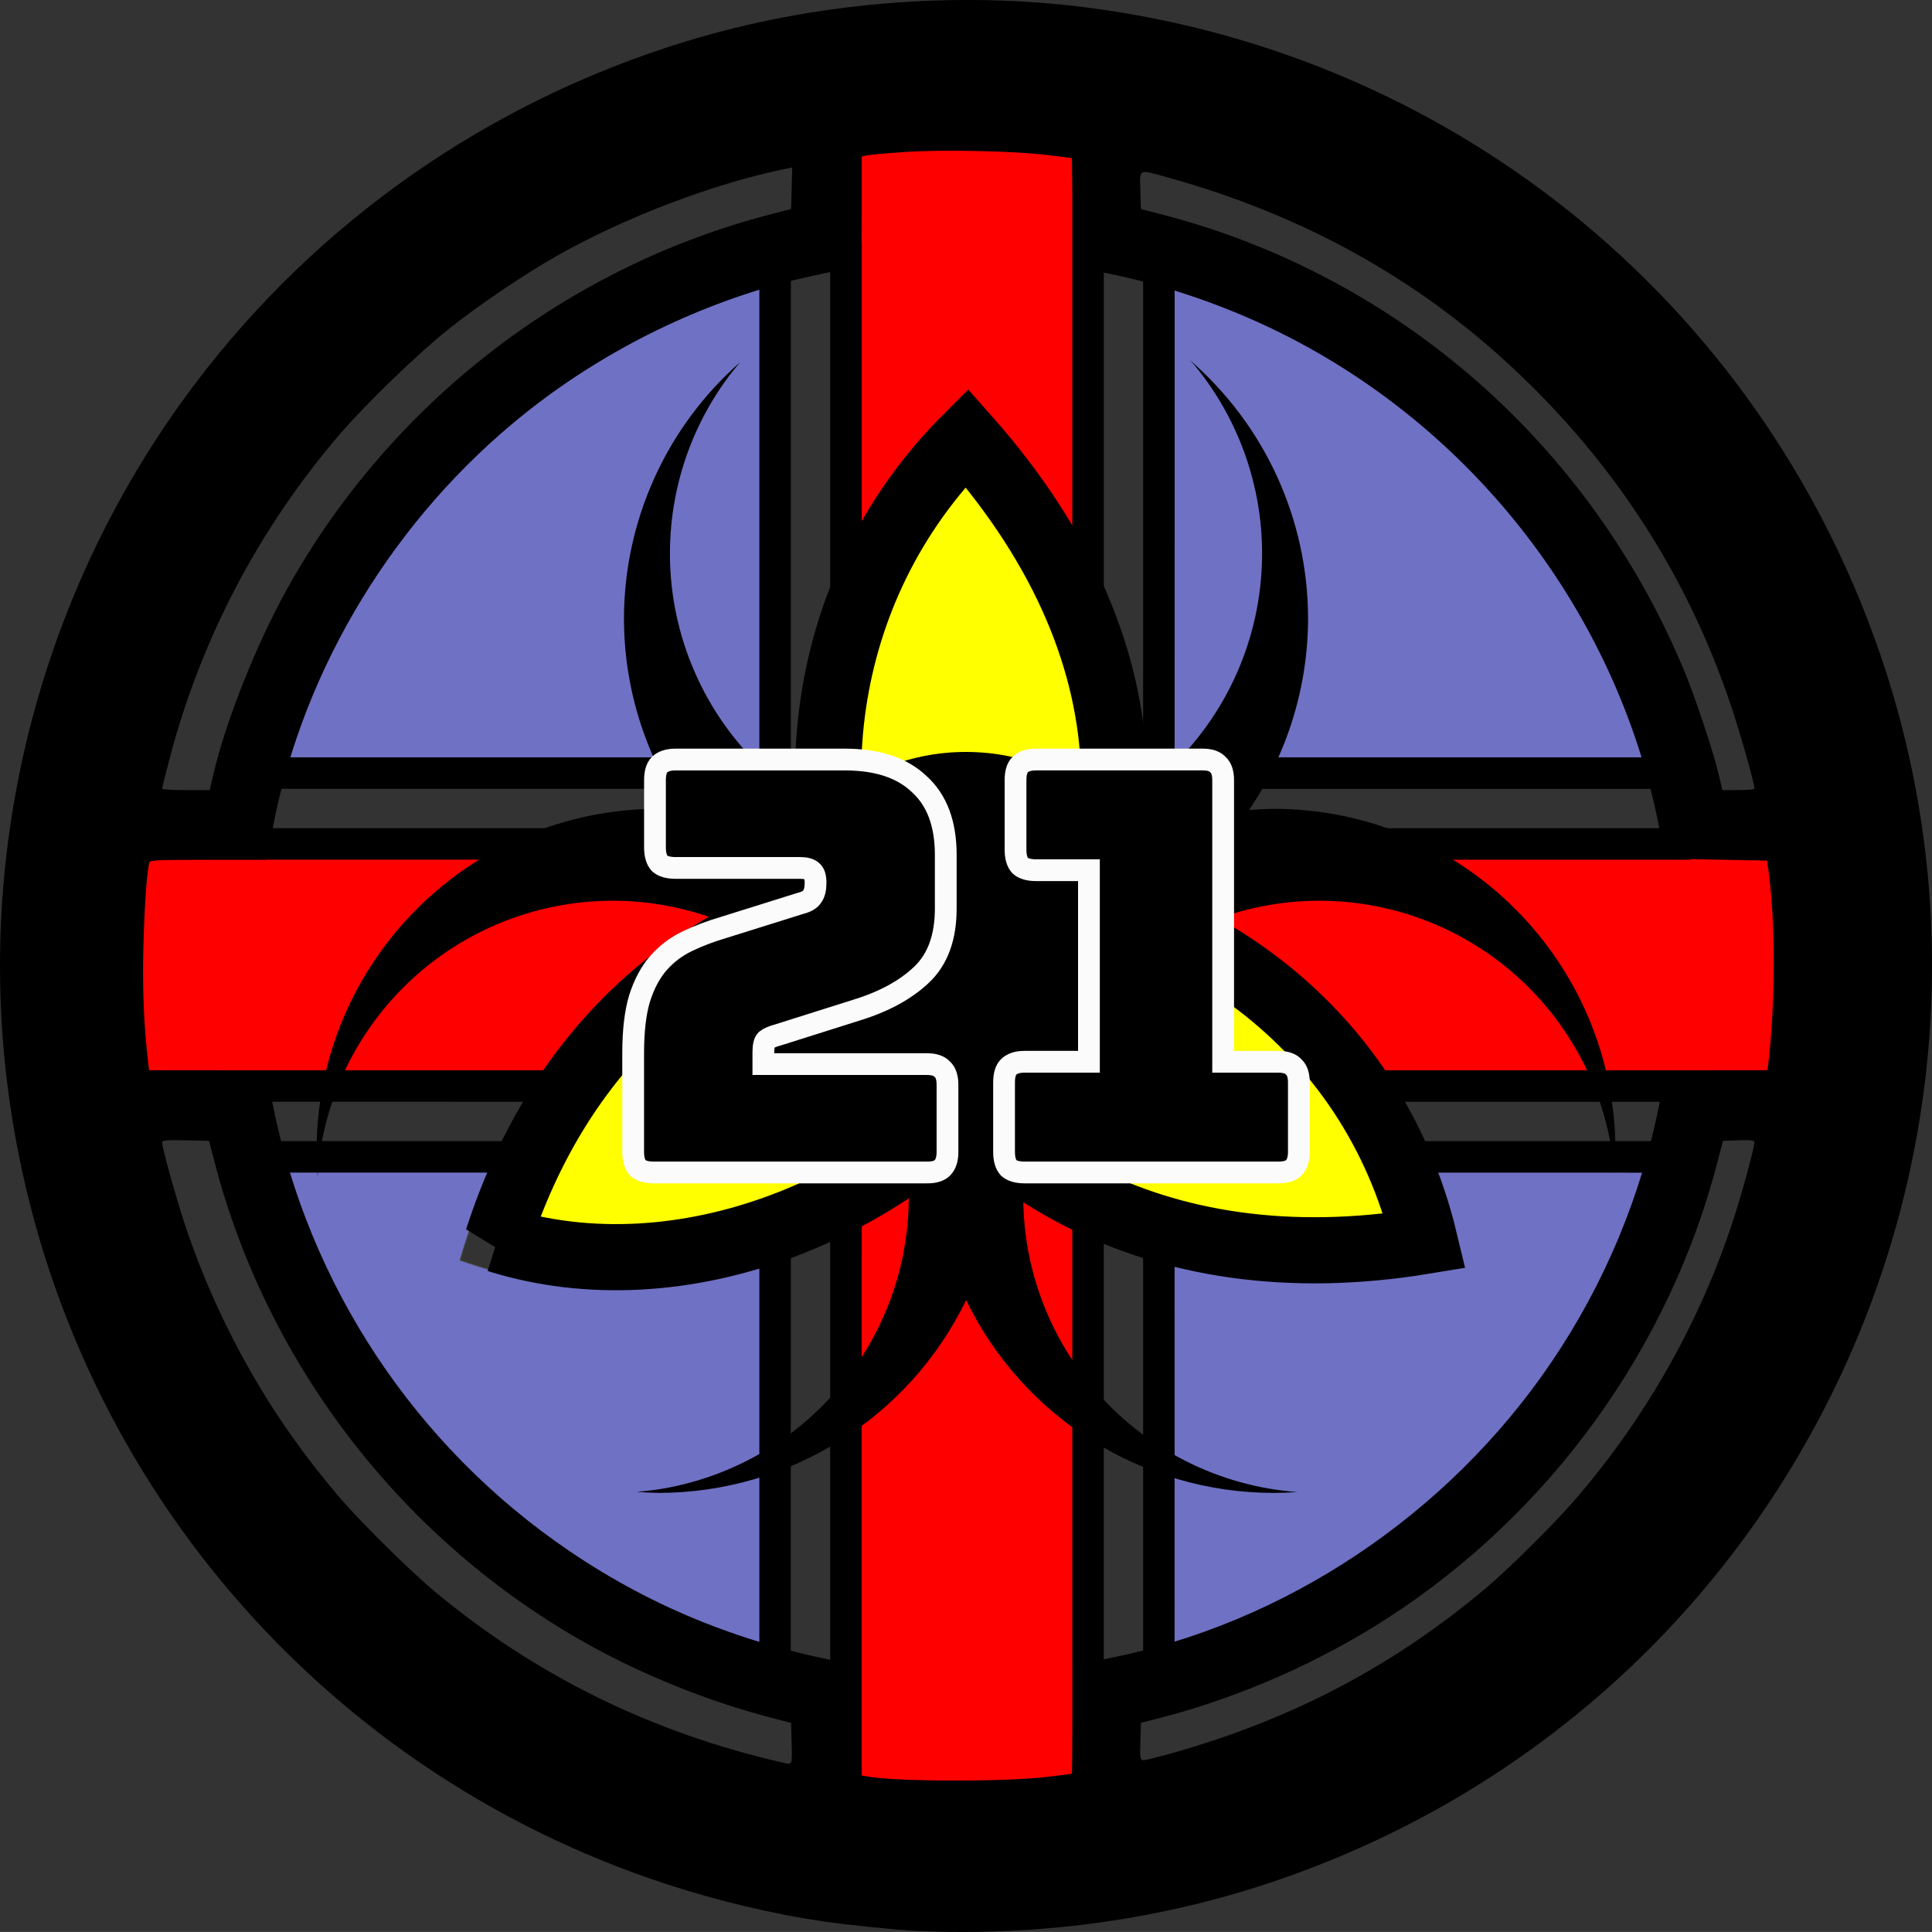 <?xml version="1.0" encoding="windows-1252" standalone="no"?>
<!-- Created with Inkscape (http://www.inkscape.org/) -->
<svg xmlns:dc="http://purl.org/dc/elements/1.1/" xmlns:cc="http://creativecommons.org/ns#" xmlns:rdf="http://www.w3.org/1999/02/22-rdf-syntax-ns#" xmlns:svg="http://www.w3.org/2000/svg" xmlns="http://www.w3.org/2000/svg" xmlns:xlink="http://www.w3.org/1999/xlink" xmlns:sodipodi="http://sodipodi.sourceforge.net/DTD/sodipodi-0.dtd" xmlns:inkscape="http://www.inkscape.org/namespaces/inkscape" width="133.098mm" height="133.096mm" viewBox="0 0 133.098 133.096" version="1.1" id="svg8" sodipodi:docname="Area-21.svg" inkscape:version="0.92.4 (5da689c313, 2019-01-14)">
  <rect x="0" y="0" width="133.098" height="133.096" fill="#333333" stroke="none"/>
  <defs id="defs2">
    <clipPath id="t">
      <path inkscape:connector-curvature="0" d="m 30,15 h 30 v 15 z m 0,0 V 30 H 0 Z m 0,0 H 0 V 0 Z m 0,0 V 0 h 30 z" id="path5"/>
    </clipPath>
    <clipPath id="XMLID_26_">
      <use height="100%" width="100%" y="0" x="0" xlink:href="#XMLID_16_" id="use13"/>
    </clipPath>
    <clipPath id="XMLID_27_">
      <use height="100%" width="100%" y="0" x="0" xlink:href="#XMLID_18_" id="use19"/>
    </clipPath>
    <clipPath id="XMLID_28_">
      <use height="100%" width="100%" y="0" x="0" xlink:href="#XMLID_20_" id="use25"/>
    </clipPath>
    <clipPath id="clipPath4727">
      <use height="100%" width="100%" y="0" x="0" xlink:href="#XMLID_20_" id="use4725"/>
    </clipPath>
    <clipPath id="clipPath4731">
      <use height="100%" width="100%" y="0" x="0" xlink:href="#XMLID_20_" id="use4729"/>
    </clipPath>
    <clipPath id="clipPath4735">
      <use height="100%" width="100%" y="0" x="0" xlink:href="#XMLID_20_" id="use4733"/>
    </clipPath>
    <clipPath id="clipPath4739">
      <use height="100%" width="100%" y="0" x="0" xlink:href="#XMLID_20_" id="use4737"/>
    </clipPath>
    <clipPath id="clipPath4743">
      <use height="100%" width="100%" y="0" x="0" xlink:href="#XMLID_20_" id="use4741"/>
    </clipPath>
    <clipPath id="clipPath4747">
      <use height="100%" width="100%" y="0" x="0" xlink:href="#XMLID_20_" id="use4745"/>
    </clipPath>
    <clipPath id="clipPath4751">
      <use height="100%" width="100%" y="0" x="0" xlink:href="#XMLID_20_" id="use4749"/>
    </clipPath>
    <clipPath id="clipPath4755">
      <use height="100%" width="100%" y="0" x="0" xlink:href="#XMLID_20_" id="use4753"/>
    </clipPath>
    <clipPath id="clipPath4759">
      <use height="100%" width="100%" y="0" x="0" xlink:href="#XMLID_20_" id="use4757"/>
    </clipPath>
    <clipPath id="clipPath4763">
      <use height="100%" width="100%" y="0" x="0" xlink:href="#XMLID_20_" id="use4761"/>
    </clipPath>
    <clipPath id="clipPath4767">
      <use height="100%" width="100%" y="0" x="0" xlink:href="#XMLID_20_" id="use4765"/>
    </clipPath>
    <clipPath id="clipPath4771">
      <use height="100%" width="100%" y="0" x="0" xlink:href="#XMLID_20_" id="use4769"/>
    </clipPath>
    <clipPath id="clipPath4775">
      <use height="100%" width="100%" y="0" x="0" xlink:href="#XMLID_20_" id="use4773"/>
    </clipPath>
    <clipPath id="clipPath4779">
      <use height="100%" width="100%" y="0" x="0" xlink:href="#XMLID_20_" id="use4777"/>
    </clipPath>
    <clipPath id="clipPath4783">
      <use height="100%" width="100%" y="0" x="0" xlink:href="#XMLID_20_" id="use4781"/>
    </clipPath>
    <clipPath id="clipPath4787">
      <use height="100%" width="100%" y="0" x="0" xlink:href="#XMLID_20_" id="use4785"/>
    </clipPath>
    <clipPath id="clipPath4791">
      <use height="100%" width="100%" y="0" x="0" xlink:href="#XMLID_20_" id="use4789"/>
    </clipPath>
    <clipPath id="clipPath4795">
      <use height="100%" width="100%" y="0" x="0" xlink:href="#XMLID_20_" id="use4793"/>
    </clipPath>
    <clipPath id="clipPath4799">
      <use height="100%" width="100%" y="0" x="0" xlink:href="#XMLID_20_" id="use4797"/>
    </clipPath>
    <clipPath id="XMLID_29_">
      <use height="100%" width="100%" y="0" x="0" xlink:href="#XMLID_22_" id="use69"/>
    </clipPath>
    <clipPath id="clipPath4805">
      <use height="100%" width="100%" y="0" x="0" xlink:href="#XMLID_22_" id="use4803"/>
    </clipPath>
    <clipPath id="clipPath4809">
      <use height="100%" width="100%" y="0" x="0" xlink:href="#XMLID_22_" id="use4807"/>
    </clipPath>
    <clipPath id="clipPath4813">
      <use height="100%" width="100%" y="0" x="0" xlink:href="#XMLID_22_" id="use4811"/>
    </clipPath>
    <clipPath id="clipPath4817">
      <use height="100%" width="100%" y="0" x="0" xlink:href="#XMLID_22_" id="use4815"/>
    </clipPath>
    <clipPath id="clipPath4821">
      <use height="100%" width="100%" y="0" x="0" xlink:href="#XMLID_22_" id="use4819"/>
    </clipPath>
    <clipPath id="clipPath4825">
      <use height="100%" width="100%" y="0" x="0" xlink:href="#XMLID_22_" id="use4823"/>
    </clipPath>
    <clipPath id="clipPath4829">
      <use height="100%" width="100%" y="0" x="0" xlink:href="#XMLID_20_" id="use4827"/>
    </clipPath>
    <clipPath id="clipPath4833">
      <use height="100%" width="100%" y="0" x="0" xlink:href="#XMLID_20_" id="use4831"/>
    </clipPath>
    <clipPath id="clipPath4837">
      <use height="100%" width="100%" y="0" x="0" xlink:href="#XMLID_20_" id="use4835"/>
    </clipPath>
    <clipPath id="clipPath4841">
      <use height="100%" width="100%" y="0" x="0" xlink:href="#XMLID_20_" id="use4839"/>
    </clipPath>
    <clipPath id="clipPath4845">
      <use height="100%" width="100%" y="0" x="0" xlink:href="#XMLID_20_" id="use4843"/>
    </clipPath>
    <clipPath id="clipPath4849">
      <use height="100%" width="100%" y="0" x="0" xlink:href="#XMLID_20_" id="use4847"/>
    </clipPath>
    <clipPath id="clipPath4853">
      <use height="100%" width="100%" y="0" x="0" xlink:href="#XMLID_20_" id="use4851"/>
    </clipPath>
    <clipPath id="clipPath4857">
      <use height="100%" width="100%" y="0" x="0" xlink:href="#XMLID_20_" id="use4855"/>
    </clipPath>
    <clipPath id="clipPath4861">
      <use height="100%" width="100%" y="0" x="0" xlink:href="#XMLID_20_" id="use4859"/>
    </clipPath>
    <clipPath id="clipPath4865">
      <use height="100%" width="100%" y="0" x="0" xlink:href="#XMLID_20_" id="use4863"/>
    </clipPath>
    <clipPath id="clipPath4869">
      <use height="100%" width="100%" y="0" x="0" xlink:href="#XMLID_20_" id="use4867"/>
    </clipPath>
    <clipPath id="clipPath4873">
      <use height="100%" width="100%" y="0" x="0" xlink:href="#XMLID_20_" id="use4871"/>
    </clipPath>
    <clipPath id="clipPath4877">
      <use height="100%" width="100%" y="0" x="0" xlink:href="#XMLID_20_" id="use4875"/>
    </clipPath>
    <clipPath id="clipPath4881">
      <use height="100%" width="100%" y="0" x="0" xlink:href="#XMLID_20_" id="use4879"/>
    </clipPath>
    <clipPath id="clipPath4885">
      <use height="100%" width="100%" y="0" x="0" xlink:href="#XMLID_20_" id="use4883"/>
    </clipPath>
    <clipPath id="clipPath4889">
      <use height="100%" width="100%" y="0" x="0" xlink:href="#XMLID_20_" id="use4887"/>
    </clipPath>
    <clipPath id="clipPath4893">
      <use height="100%" width="100%" y="0" x="0" xlink:href="#XMLID_20_" id="use4891"/>
    </clipPath>
    <clipPath id="clipPath4897">
      <use height="100%" width="100%" y="0" x="0" xlink:href="#XMLID_20_" id="use4895"/>
    </clipPath>
    <clipPath id="clipPath4901">
      <use height="100%" width="100%" y="0" x="0" xlink:href="#XMLID_20_" id="use4899"/>
    </clipPath>
    <clipPath id="clipPath4905">
      <use height="100%" width="100%" y="0" x="0" xlink:href="#XMLID_20_" id="use4903"/>
    </clipPath>
    <clipPath id="clipPath4909">
      <use height="100%" width="100%" y="0" x="0" xlink:href="#XMLID_20_" id="use4907"/>
    </clipPath>
    <clipPath id="clipPath4913">
      <use height="100%" width="100%" y="0" x="0" xlink:href="#XMLID_20_" id="use4911"/>
    </clipPath>
    <clipPath id="clipPath4917">
      <use height="100%" width="100%" y="0" x="0" xlink:href="#XMLID_20_" id="use4915"/>
    </clipPath>
    <clipPath id="clipPath4921">
      <use height="100%" width="100%" y="0" x="0" xlink:href="#XMLID_20_" id="use4919"/>
    </clipPath>
    <clipPath id="clipPath4925">
      <use height="100%" width="100%" y="0" x="0" xlink:href="#XMLID_20_" id="use4923"/>
    </clipPath>
    <clipPath id="clipPath4929">
      <use height="100%" width="100%" y="0" x="0" xlink:href="#XMLID_20_" id="use4927"/>
    </clipPath>
    <clipPath id="clipPath4933">
      <use height="100%" width="100%" y="0" x="0" xlink:href="#XMLID_20_" id="use4931"/>
    </clipPath>
    <clipPath id="clipPath4937">
      <use height="100%" width="100%" y="0" x="0" xlink:href="#XMLID_20_" id="use4935"/>
    </clipPath>
    <clipPath id="clipPath4941">
      <use height="100%" width="100%" y="0" x="0" xlink:href="#XMLID_20_" id="use4939"/>
    </clipPath>
    <clipPath id="clipPath4945">
      <use height="100%" width="100%" y="0" x="0" xlink:href="#XMLID_20_" id="use4943"/>
    </clipPath>
    <clipPath id="clipPath4949">
      <use height="100%" width="100%" y="0" x="0" xlink:href="#XMLID_20_" id="use4947"/>
    </clipPath>
    <clipPath id="clipPath4953">
      <use height="100%" width="100%" y="0" x="0" xlink:href="#XMLID_20_" id="use4951"/>
    </clipPath>
    <clipPath id="clipPath4957">
      <use height="100%" width="100%" y="0" x="0" xlink:href="#XMLID_20_" id="use4955"/>
    </clipPath>
    <clipPath id="clipPath4961">
      <use height="100%" width="100%" y="0" x="0" xlink:href="#XMLID_20_" id="use4959"/>
    </clipPath>
    <clipPath id="clipPath4965">
      <use height="100%" width="100%" y="0" x="0" xlink:href="#XMLID_20_" id="use4963"/>
    </clipPath>
    <clipPath id="clipPath4969">
      <use height="100%" width="100%" y="0" x="0" xlink:href="#XMLID_20_" id="use4967"/>
    </clipPath>
    <clipPath id="clipPath4973">
      <use height="100%" width="100%" y="0" x="0" xlink:href="#XMLID_20_" id="use4971"/>
    </clipPath>
    <clipPath id="clipPath4977">
      <use height="100%" width="100%" y="0" x="0" xlink:href="#XMLID_20_" id="use4975"/>
    </clipPath>
    <clipPath id="clipPath4981">
      <use height="100%" width="100%" y="0" x="0" xlink:href="#XMLID_20_" id="use4979"/>
    </clipPath>
    <clipPath id="XMLID_30_">
      <use height="100%" width="100%" y="0" x="0" xlink:href="#XMLID_24_" id="use167"/>
    </clipPath>
    <rect id="XMLID_16_" x="85.52" y="43.328" width="38.08" height="39.258"/>
    <path inkscape:connector-curvature="0" id="XMLID_18_" d="m 84.927,43.328 h 39.27 V 82.59 h -39.27 z"/>
    <rect id="XMLID_20_" x="84.927" y="43.328" width="39.27" height="39.262"/>
    <rect id="XMLID_22_" x="85.536" y="43.337" width="38.085" height="39.263"/>
    <path inkscape:connector-curvature="0" id="XMLID_24_" d="m 84.927,43.337 h 39.265 V 82.6 H 84.927 Z"/>
    <defs id="defs11">
      <rect height="39.258" width="38.08" y="43.328" x="85.52" id="rect1757"/>
    </defs>
    <clipPath id="clipPath4994">
      <use id="use4992" xlink:href="#XMLID_16_" x="0" y="0" width="100%" height="100%"/>
    </clipPath>
    <defs id="defs17">
      <path inkscape:connector-curvature="0" id="path1762" d="m 84.927,43.328 h 39.27 V 82.59 h -39.27 z"/>
    </defs>
    <clipPath id="clipPath5000">
      <use height="100%" width="100%" y="0" x="0" xlink:href="#XMLID_18_" id="use4998"/>
    </clipPath>
    <defs id="defs23">
      <rect height="39.262" width="39.27" y="43.328" x="84.927" id="rect1767"/>
    </defs>
    <clipPath id="clipPath5006">
      <use id="use5004" xlink:href="#XMLID_20_" x="0" y="0" width="100%" height="100%"/>
    </clipPath>
    <defs id="defs165">
      <path inkscape:connector-curvature="0" id="path1842" d="m 84.927,43.337 h 39.265 V 82.6 H 84.927 Z"/>
    </defs>
    <clipPath id="clipPath5083">
      <use height="100%" width="100%" y="0" x="0" xlink:href="#XMLID_24_" id="use5081"/>
    </clipPath>
    <defs id="defs67">
      <rect id="rect1791" x="85.536" y="43.337" width="38.085" height="39.263"/>
    </defs>
    <clipPath id="clipPath5031">
      <use height="100%" width="100%" y="0" x="0" xlink:href="#XMLID_22_" id="use5029"/>
    </clipPath>
    <clipPath id="XMLID_28_-1">
      <use height="100%" width="100%" y="0" x="0" xlink:href="#XMLID_20_" id="use25-0"/>
    </clipPath>
    <clipPath id="XMLID_29_-1">
      <use height="100%" width="100%" y="0" x="0" xlink:href="#XMLID_22_" id="use69-8"/>
    </clipPath>
    <clipPath id="clipPath1635">
      <use height="100%" width="100%" y="0" x="0" xlink:href="#XMLID_22_" id="use1633"/>
    </clipPath>
    <clipPath id="clipPath1639">
      <use height="100%" width="100%" y="0" x="0" xlink:href="#XMLID_22_" id="use1637"/>
    </clipPath>
    <clipPath id="clipPath1643">
      <use height="100%" width="100%" y="0" x="0" xlink:href="#XMLID_22_" id="use1641"/>
    </clipPath>
    <clipPath id="clipPath1647">
      <use height="100%" width="100%" y="0" x="0" xlink:href="#XMLID_22_" id="use1645"/>
    </clipPath>
    <clipPath id="clipPath1651">
      <use height="100%" width="100%" y="0" x="0" xlink:href="#XMLID_22_" id="use1649"/>
    </clipPath>
    <clipPath id="clipPath1655">
      <use height="100%" width="100%" y="0" x="0" xlink:href="#XMLID_22_" id="use1653"/>
    </clipPath>
    <clipPath id="clipPath1659">
      <use height="100%" width="100%" y="0" x="0" xlink:href="#XMLID_20_" id="use1657"/>
    </clipPath>
    <clipPath id="clipPath1663">
      <use height="100%" width="100%" y="0" x="0" xlink:href="#XMLID_20_" id="use1661"/>
    </clipPath>
    <clipPath id="clipPath1667">
      <use height="100%" width="100%" y="0" x="0" xlink:href="#XMLID_20_" id="use1665"/>
    </clipPath>
    <clipPath id="clipPath1671">
      <use height="100%" width="100%" y="0" x="0" xlink:href="#XMLID_20_" id="use1669"/>
    </clipPath>
    <clipPath id="clipPath1675">
      <use height="100%" width="100%" y="0" x="0" xlink:href="#XMLID_20_" id="use1673"/>
    </clipPath>
    <clipPath id="clipPath1679">
      <use height="100%" width="100%" y="0" x="0" xlink:href="#XMLID_20_" id="use1677"/>
    </clipPath>
    <clipPath id="clipPath1683">
      <use height="100%" width="100%" y="0" x="0" xlink:href="#XMLID_20_" id="use1681"/>
    </clipPath>
    <clipPath id="clipPath1687">
      <use height="100%" width="100%" y="0" x="0" xlink:href="#XMLID_20_" id="use1685"/>
    </clipPath>
    <clipPath id="clipPath1691">
      <use height="100%" width="100%" y="0" x="0" xlink:href="#XMLID_20_" id="use1689"/>
    </clipPath>
    <path style="opacity:0.1;fill:none;fill-opacity:1;fill-rule:nonzero;stroke:none;stroke-width:0.195;stroke-linecap:round;stroke-linejoin:round;stroke-miterlimit:4;stroke-dasharray:none;stroke-dashoffset:0;stroke-opacity:1;paint-order:normal" d="m -38.48,712.726 c -0.076,-0.136 -0.024,-0.011 0,0 z m 1.179,-2.884 c -0.092,-0.188 -0.071,-0.078 0,0 z m 2.056,-4.351 2.84e-4,1.8e-4 c 0.072,-0.13 0.188,-0.234 0.324,-0.291 0.363,-0.578 0.793,-1.188 1.292,-1.691 0.247,-0.301 0.383,-0.75 0.822,-0.883 0.036,-0.549 0.673,-0.656 0.836,-1.133 0.787,-0.714 1.58,-1.458 2.314,-2.244 0.389,-0.206 0.654,-0.522 0.981,-0.81 0.492,-0.148 0.747,-0.67 1.275,-0.774 0.314,-0.414 0.86,-0.524 1.198,-0.915 0.411,-0.179 0.754,-0.409 1.108,-0.679 0.379,-0.024 0.553,-0.341 0.851,-0.513 0.36,-0.068 0.604,-0.255 0.914,-0.443 0.4,-0.06 0.669,-0.316 1.015,-0.493 0.424,-10e-4 0.642,-0.363 1.023,-0.467 0.379,0.045 0.666,-0.14 1.001,-0.291 0.411,0.036 0.6,-0.362 0.98,-0.423 0.402,0.023 0.678,-0.245 1.057,-0.307 0.414,0.149 0.624,-0.351 1.032,-0.308 0.375,0.195 0.594,-0.182 0.937,-0.241 0.412,0.085 0.765,-0.135 1.175,-0.15 0.383,0.162 0.675,-0.183 1.061,-0.157 0.354,0.126 0.57,-0.172 0.906,-0.195 0.386,0.119 0.755,0.035 1.155,0.003 0.388,0.153 0.711,-0.127 1.097,-0.103 0.366,0.154 0.649,-0.155 1.016,-0.083 0.337,0.2 0.687,0.133 1.064,0.139 0.373,0.24 0.7,-0.136 1.084,-0.018 0.32,0.219 0.675,0.077 1.031,0.141 0.309,0.136 0.566,0.175 0.898,0.08 0.431,0.132 0.876,0.069 1.313,0.198 0.371,0.311 0.914,-0.095 1.236,0.334 0.192,0.091 0.551,-0.16 0.797,0.035 0.384,0.364 0.975,0.122 1.345,0.523 0.341,-0.019 0.717,0.07 0.973,0.321 0.378,0.006 0.772,0.105 1.059,0.376 0.86,0.096 1.544,0.725 2.382,0.882 0.369,0.246 0.746,0.391 1.138,0.583 0.228,0.292 0.518,0.333 0.848,0.411 0.298,0.279 0.625,0.474 0.989,0.673 0.293,0.437 0.998,0.287 1.127,0.864 0.299,0.17 0.8,0.144 0.851,0.613 0.283,0.143 0.725,0.14 0.813,0.554 1.324,0.996 2.463,2.198 3.655,3.334 0.198,0.469 0.7,0.672 0.895,1.149 0.194,0.319 0.638,0.489 0.691,0.925 0.271,0.225 0.605,0.49 0.671,0.887 0.436,0.164 0.438,0.686 0.747,0.961 0.337,0.219 0.215,0.732 0.527,0.909 0.456,0.279 0.35,0.873 0.726,1.218 0.066,0.388 0.327,0.625 0.529,0.939 0.104,0.446 0.363,0.796 0.499,1.228 -0.064,0.473 0.613,0.608 0.449,1.114 0.074,0.257 0.443,0.478 0.401,0.826 -0.146,0.432 0.463,0.592 0.37,1.044 -0.225,0.386 0.389,0.537 0.31,0.939 -0.151,0.324 0.099,0.528 0.204,0.806 -0.072,0.429 0.156,0.773 0.25,1.175 -0.143,0.394 0.157,0.689 0.204,1.061 -0.186,0.422 0.223,0.726 0.196,1.137 -0.201,0.336 0.097,0.558 0.106,0.891 -0.197,0.415 0.089,0.782 0.075,1.2 -0.198,0.314 0.097,0.511 0.118,0.82 -0.243,0.51 0.157,1.09 -0.162,1.585 -0.005,0.251 0.254,0.582 0.084,0.879 -0.311,0.309 0.125,0.63 -0.07,0.987 -0.272,0.33 0.044,0.659 -0.057,1.021 -0.199,0.298 -0.06,0.602 -0.12,0.93 -0.229,0.36 -0.097,0.763 -0.185,1.159 -0.269,0.402 -0.06,0.908 -0.339,1.314 0.065,0.358 0.083,0.839 -0.264,1.119 0.115,0.378 -0.08,0.777 -0.36,1.037 0.229,0.516 -0.327,0.885 -0.292,1.363 -0.134,0.427 -0.432,0.761 -0.544,1.209 -0.361,0.398 -0.164,1 -0.595,1.362 -0.143,0.678 -0.563,1.265 -0.91,1.863 -0.381,0.484 -0.548,1.051 -0.889,1.554 -0.405,0.186 -0.302,0.625 -0.565,0.924 -0.378,0.182 -0.327,0.64 -0.641,0.892 -0.394,0.138 -0.33,0.575 -0.608,0.819 -0.326,0.136 -0.407,0.415 -0.583,0.696 -0.435,0.31 -0.628,0.825 -1.074,1.125 -0.17,0.311 -0.299,0.734 -0.721,0.817 -0.301,0.366 -0.691,0.671 -0.975,1.058 -0.51,0.24 -0.782,0.794 -1.314,0.998 -0.297,0.478 -0.884,0.602 -1.192,1.056 -0.389,0.222 -0.737,0.471 -1.098,0.731 -0.445,0.012 -0.526,0.52 -0.94,0.619 -0.389,-0.017 -0.477,0.38 -0.807,0.498 -0.398,-0.006 -0.59,0.343 -0.919,0.499 -0.375,0.064 -0.616,0.307 -0.924,0.503 -0.492,-0.015 -0.637,0.599 -1.134,0.558 -0.32,-0.195 -0.456,0.152 -0.723,0.251 -0.453,0.026 -0.736,0.402 -1.16,0.495 -0.38,-0.148 -0.554,0.298 -0.921,0.325 -0.419,-0.03 -0.738,0.213 -1.136,0.287 -0.423,-0.114 -0.607,0.366 -1.028,0.326 -0.442,-0.207 -0.816,0.244 -1.278,0.17 -0.306,0.154 -0.692,0.43 -1.082,0.238 -0.606,0.083 -1.224,0.345 -1.86,0.292 -0.335,-0.193 -0.56,0.178 -0.903,0.128 -0.469,-0.202 -0.959,0.195 -1.405,-0.101 -0.281,-0.055 -0.537,0.384 -0.88,0.194 -0.335,-0.278 -0.695,0.157 -1.076,-0.017 -0.334,-0.275 -0.708,0.026 -1.085,-0.12 -0.24,-0.212 -0.436,-0.051 -0.7,-0.011 -0.412,-0.092 -0.806,-0.204 -1.235,-0.182 -0.35,-0.215 -0.708,-0.061 -1.082,-0.177 -0.318,-0.29 -0.726,-0.07 -1.093,-0.194 -0.296,-0.264 -0.661,-0.119 -1.011,-0.252 -0.28,-0.265 -0.634,-0.111 -0.969,-0.239 -0.333,-0.264 -0.749,-0.176 -1.115,-0.349 -0.259,-0.265 -0.588,-0.208 -0.911,-0.327 -0.42,-0.355 -1.009,-0.196 -1.423,-0.584 -0.503,-0.051 -0.86,-0.482 -1.356,-0.536 -0.402,-0.324 -0.891,-0.464 -1.327,-0.751 -0.622,-0.358 -1.311,-0.636 -1.867,-1.12 -1.38,-0.761 -2.596,-1.762 -3.783,-2.79 -0.483,-0.621 -1.185,-1.002 -1.715,-1.581 -0.181,-0.521 -0.889,-0.586 -0.975,-1.171 -0.475,-0.326 -0.63,-0.909 -1.088,-1.244 -0.153,-0.352 -0.383,-0.581 -0.67,-0.817 -0.203,-0.349 -0.336,-0.72 -0.662,-0.983 -0.073,-0.398 -0.443,-0.57 -0.6,-0.927 -0.054,-0.497 -0.628,-0.702 -0.643,-1.222 -0.231,-0.291 -0.502,-0.603 -0.598,-0.989 -0.407,-0.379 -0.373,-0.981 -0.713,-1.4 -0.004,-0.411 -0.252,-0.684 -0.431,-1.025 0.01,-0.431 -0.399,-0.647 -0.45,-1.061 0.074,-0.431 -0.344,-0.649 -0.369,-1.058 0.116,-0.444 -0.418,-0.664 -0.311,-1.125 0.231,-0.378 -0.402,-0.44 -0.322,-0.838 0.169,-0.362 -0.066,-0.642 -0.135,-0.998 0.103,-0.448 -0.282,-0.77 -0.252,-1.212 0.176,-0.37 -0.209,-0.607 -0.174,-0.975 0.195,-0.456 -0.288,-0.887 -0.053,-1.353 -0.077,-0.312 -0.206,-0.712 -0.092,-1.075 -0.168,-0.321 -0.338,-0.766 -0.052,-1.107 0.006,-0.339 -0.3,-0.711 -0.004,-1.055 7.99e-4,-0.334 -0.105,-0.749 0.073,-1.092 -0.299,-0.503 0.083,-1.027 -0.031,-1.556 0.157,-0.395 0.119,-0.787 0.153,-1.204 0.211,-0.354 0.108,-0.75 0.218,-1.131 0.256,-0.294 0.091,-0.638 0.164,-0.986 0.228,-0.43 0.119,-0.944 0.446,-1.342 0.112,-0.362 0.005,-0.799 0.285,-1.119 -0.096,-0.422 0.149,-0.762 0.319,-1.11 -0.164,-0.508 0.433,-0.782 0.398,-1.28 0.252,-0.386 0.398,-0.794 0.547,-1.23 0.365,-0.257 0.094,-0.709 0.379,-1.008 0.308,-0.181 0.372,-0.442 0.445,-0.773 0.301,-0.333 0.364,-0.782 0.64,-1.13 0.392,-0.185 0.276,-0.634 0.553,-0.922 0.303,-0.164 0.283,-0.43 0.384,-0.72 z" id="path1577-7" inkscape:connector-curvature="0" inkscape:export-filename="C:\Users\Jesse\106.png" inkscape:export-xdpi="73.387878" inkscape:export-ydpi="73.387878"/>
    <path style="opacity:0.1;fill:none;fill-opacity:1;fill-rule:nonzero;stroke:none;stroke-width:0.228;stroke-linecap:round;stroke-linejoin:round;stroke-miterlimit:4;stroke-dasharray:none;stroke-dashoffset:0;stroke-opacity:1;paint-order:normal" d="m -38.83,743.197 c 0.275,0.23 0.574,0.319 0.628,0.718 0.2,0.422 0.739,0.481 0.779,0.986 0.266,0.446 0.731,0.701 0.971,1.168 0.331,0.217 0.59,0.394 0.66,0.806 0.21,0.436 0.815,0.327 0.945,0.832 0.415,0.344 0.801,0.672 1.118,1.108 0.559,0.167 0.611,0.934 1.234,0.964 0.31,0.331 0.58,0.739 1.081,0.809 0.234,0.439 0.756,0.503 1.105,0.775 0.3,0.522 0.907,0.616 1.283,1.043 0.35,0.224 0.794,0.186 1.01,0.587 0.371,0.278 0.846,0.329 1.146,0.706 0.442,0.21 0.886,0.331 1.253,0.666 0.626,0.094 1.04,0.728 1.714,0.61 0.301,0.337 0.798,0.393 1.163,0.532 0.253,0.465 0.787,0.285 1.155,0.432 0.254,0.454 0.811,0.452 1.232,0.401 0.349,0.275 0.84,0.3 1.213,0.344 0.413,0.449 1.083,0.1 1.501,0.502 0.388,0.191 0.807,-0.132 1.138,0.214 0.47,0.216 0.982,-0.071 1.429,0.227 0.418,0.072 0.821,-0.069 1.147,0.266 0.402,0.252 0.732,-0.414 1.049,-0.005 0.459,0.307 0.921,-0.185 1.358,0.125 0.457,0.141 0.869,-0.225 1.309,0.034 0.474,0.115 0.879,-0.243 1.346,-0.053 0.447,-0.055 0.849,-0.213 1.299,-0.048 0.599,-0.199 1.243,0.088 1.826,-0.2 0.462,0.055 0.915,-0.112 1.329,-0.244 0.575,0.199 1.037,-0.343 1.602,-0.197 0.455,-0.024 0.797,-0.356 1.262,-0.272 0.422,-0.247 0.883,-0.239 1.348,-0.317 0.377,-0.217 0.723,-0.373 1.171,-0.395 0.556,-0.362 1.258,-0.289 1.811,-0.674 0.676,0.148 1.039,-0.599 1.684,-0.581 0.852,-0.34 1.56,-0.95 2.439,-1.221 1.616,-0.873 3.213,-1.787 4.617,-2.981 0.76,-0.408 1.349,-1.047 1.998,-1.578 0.495,-0.359 0.85,-0.835 1.37,-1.14 0.264,-0.52 0.883,-0.732 1.147,-1.261 0.595,-0.292 0.665,-1.002 1.227,-1.314 0.263,-0.304 0.338,-0.687 0.734,-0.861 0.34,-0.329 0.417,-0.82 0.843,-1.075 0.279,-0.313 0.256,-0.764 0.662,-0.96 0.29,-0.327 0.282,-0.786 0.693,-1.001 0.287,-0.35 0.215,-0.887 0.664,-1.114 0.282,-0.361 0.261,-0.816 0.641,-1.11 0.153,-0.478 0.439,-0.862 0.71,-1.275 0.066,-0.304 -0.029,-0.585 0.302,-0.76 0.316,-0.352 0.142,-0.886 0.581,-1.137 0.348,-0.344 0.022,-0.917 0.464,-1.169 0.349,-0.297 -0.025,-0.758 0.152,-1.042 0.508,-0.365 0.277,-1.065 0.692,-1.494 0.197,-0.354 -0.116,-0.753 0.234,-1.04 0.321,-0.674 0.29,-1.458 0.45,-2.155 0.371,-0.347 0.229,-0.882 0.188,-1.281 0.272,-0.475 -0.067,-1.071 0.343,-1.468 0.218,-0.445 -0.23,-0.843 0.07,-1.259 0.083,-0.466 -0.05,-0.915 0.156,-1.361 0.122,-0.412 -0.294,-0.786 0.026,-1.141 0.073,-0.502 -0.221,-0.967 -0.062,-1.473 0.003,-0.332 -0.32,-0.625 0.025,-0.894 0.25,-0.526 -0.36,-0.938 -0.14,-1.47 -0.088,-0.417 -0.253,-0.781 -0.168,-1.218 -0.035,-0.424 -0.336,-0.779 -0.165,-1.211 0.007,-0.41 -0.39,-0.67 -0.211,-1.088 0.063,-0.494 -0.458,-0.792 -0.287,-1.284 -0.135,-0.502 -0.264,-0.986 -0.345,-1.503 -0.369,-0.525 -0.261,-1.218 -0.66,-1.741 -0.003,-0.666 -0.496,-1.193 -0.547,-1.849 -0.305,-0.47 -0.478,-1.023 -0.753,-1.504 0.084,-0.495 -0.326,-0.812 -0.595,-1.127 -0.143,-0.612 -0.626,-1.037 -0.785,-1.64 -0.235,-0.309 -0.505,-0.513 -0.519,-0.925 -0.151,-0.406 -0.656,-0.516 -0.644,-1.004 -0.145,-0.447 -0.668,-0.581 -0.71,-1.07 -0.218,-0.411 -0.74,-0.48 -0.776,-1 -0.409,-0.581 -0.959,-0.999 -1.331,-1.616 -0.509,-0.627 -0.978,-1.33 -1.66,-1.767 -0.217,-0.621 -0.957,-0.655 -1.243,-1.214 -0.443,-0.308 -0.685,-0.773 -1.097,-1.096 -0.537,-0.16 -0.711,-0.921 -1.369,-0.884 -0.167,-0.414 -0.523,-0.793 -0.984,-0.823 -0.162,-0.495 -0.696,-0.674 -1.115,-0.751 -0.328,-0.473 -0.967,-0.455 -1.296,-0.915 -0.397,-0.26 -0.892,-0.282 -1.191,-0.682 -0.333,-0.201 -0.724,-0.175 -0.967,-0.516 -0.355,-0.26 -0.845,-0.052 -1.093,-0.485 -0.309,-0.361 -0.84,-0.018 -1.05,-0.485 -0.254,-0.308 -0.724,-0.163 -0.996,-0.272 -0.409,-0.554 -1.209,-0.357 -1.666,-0.834 -0.346,-0.104 -0.684,0.136 -0.945,-0.21 -0.452,-0.188 -0.97,-0.028 -1.343,-0.414 -0.369,-0.128 -0.734,0.106 -1.018,-0.253 -0.438,-0.201 -0.939,0.121 -1.324,-0.257 -0.426,-0.103 -0.873,0.103 -1.245,-0.216 -0.479,-0.063 -0.949,0.043 -1.388,-0.213 -0.347,-9.2e-4 -0.675,0.188 -0.966,-0.111 -0.406,-0.254 -0.826,0.355 -1.155,-0.05 -0.456,-0.289 -0.882,0.31 -1.294,-0.028 -0.363,-0.19 -0.757,0.122 -1.069,0.096 -0.486,-0.389 -0.914,0.295 -1.404,0.03 -0.529,-0.031 -1.019,0.107 -1.549,0.037 -0.426,0.091 -0.794,0.278 -1.245,0.189 -0.533,0.268 -1.139,-0.094 -1.633,0.289 -0.323,0.268 -0.833,-0.077 -1.212,0.2 -0.429,0.223 -1,0.009 -1.36,0.418 -0.461,-0.092 -0.89,0.163 -1.248,0.366 -0.499,-0.123 -0.869,0.293 -1.298,0.373 -0.603,0.015 -1.032,0.48 -1.627,0.503 -1.735,0.833 -3.521,1.58 -5.158,2.616 -0.489,-0.075 -0.669,0.41 -0.942,0.66 -0.534,-0.138 -0.713,0.419 -1.023,0.676 -0.683,-0.098 -0.812,0.735 -1.411,0.875 -0.369,0.316 -0.717,0.593 -1.145,0.803 -0.221,0.329 -0.386,0.629 -0.8,0.757 -0.373,0.348 -0.686,0.701 -1.109,1.002 -0.518,0.852 -1.49,1.339 -1.95,2.239 -0.415,0.202 -0.686,0.593 -0.85,1.003 -0.38,0.176 -0.633,0.551 -0.754,0.931 -0.592,0.239 -0.572,0.985 -1.128,1.255 -0.315,0.188 -0.19,0.684 -0.369,0.856 -0.602,0.175 -0.383,0.937 -0.877,1.214 -0.322,0.424 -0.438,0.937 -0.76,1.354 -0.034,0.403 -0.182,0.668 -0.459,0.949 -0.217,0.362 -0.209,0.809 -0.581,1.069 -0.288,0.371 -0.012,0.884 -0.429,1.192 -0.163,0.409 -0.234,0.82 -0.593,1.105 -0.231,0.371 -0.01,0.809 -0.33,1.145 -0.186,0.412 -0.013,0.881 -0.341,1.242 -0.13,0.45 -0.192,0.888 -0.482,1.261 -0.114,0.377 0.122,0.737 -0.162,1.072 -0.188,0.411 0.069,0.874 -0.267,1.225 -0.153,0.454 -0.059,0.931 -0.323,1.347 -0.077,0.4 0.244,0.795 -0.125,1.124 -0.216,0.429 0.243,0.865 -0.091,1.256 -0.09,0.441 0.09,0.853 -0.102,1.283 -0.091,0.441 0.266,0.813 0.056,1.247 0.027,0.429 0.11,0.819 -0.096,1.214 -0.044,0.459 0.26,0.847 0.087,1.311 0.05,0.452 0.219,0.852 0.119,1.314 0.077,0.417 0.181,0.761 0.106,1.183 0.065,0.396 0.339,0.719 0.209,1.142 0.149,0.499 0.258,0.969 0.284,1.493 0.287,0.531 0.182,1.174 0.505,1.689 -0.105,0.621 0.361,1.116 0.319,1.715 0.179,0.477 0.415,0.897 0.479,1.407 0.556,1.128 1.04,2.303 1.496,3.459 0.454,0.375 0.308,1.116 0.893,1.383 -0.036,0.535 0.399,0.87 0.625,1.265 0.343,0.754 0.832,1.476 1.313,2.113 0.006,0.173 0.072,0.343 0.184,0.475 z m 3.906,4.049 c -0.115,0.046 -0.244,0.024 0,0 z m 2.665,2.483 c -0.023,0.021 -0.18,0.027 0,0 z" id="path1596-1" inkscape:connector-curvature="0" inkscape:export-filename="C:\Users\Jesse\106.png" inkscape:export-xdpi="73.387878" inkscape:export-ydpi="73.387878"/>
  </defs>
  <sodipodi:namedview id="base" pagecolor="#ffffff" bordercolor="#666666" borderopacity="1.0" inkscape:pageopacity="0.0" inkscape:pageshadow="2" inkscape:zoom="0.69999999" inkscape:cx="19.552121" inkscape:cy="340.53228" inkscape:document-units="mm" inkscape:current-layer="layer1" showgrid="false" inkscape:window-width="1920" inkscape:window-height="1017" inkscape:window-x="-8" inkscape:window-y="-8" inkscape:window-maximized="1" inkscape:snap-global="false" showguides="true" inkscape:snap-bbox="true" inkscape:bbox-paths="true" inkscape:bbox-nodes="true" inkscape:snap-bbox-edge-midpoints="true" inkscape:snap-bbox-midpoints="true" fit-margin-top="0" fit-margin-left="0" fit-margin-right="0" fit-margin-bottom="0"/>
  <g inkscape:label="Layer 1" inkscape:groupmode="layer" id="layer1" transform="translate(76.171,-655.945)" style="display:inline">
    <g id="g1049">
      <g inkscape:export-ydpi="47.709198" inkscape:export-xdpi="47.709198" id="g904" transform="translate(-124.904,744.354)">
        <path style="opacity:1;fill:#ff0000;fill-opacity:1;fill-rule:nonzero;stroke:none;stroke-width:0.082;stroke-linecap:round;stroke-linejoin:round;stroke-miterlimit:4;stroke-dasharray:none;stroke-dashoffset:0;stroke-opacity:1;paint-order:normal" d="m 112.969,-78.342 c -1.728,0.117 -3.609,-0.221 -5.213,0.503 -0.215,4.345 -0.033,8.751 -0.091,13.12 0.07,3.734 -0.1,7.497 0.191,11.215 -0.182,0.099 -0.302,0.304 -0.285,0.515 0.004,0.265 -0.037,0.581 0.182,0.778 0.22,0.219 0.618,0.176 0.795,-0.076 0.118,-0.185 0.267,-0.364 0.318,-0.582 0.023,-0.105 0.006,-0.211 -0.036,-0.305 0.37,-0.32 0.68,-0.94 0.945,-1.245 1.606,-2.388 3.565,-4.546 5.677,-6.514 2.302,2.499 4.354,5.209 6.304,7.986 0.048,0.092 0.106,0.166 0.171,0.223 -0.084,0.218 0.021,0.449 0.143,0.631 0.114,0.224 0.367,0.388 0.622,0.328 0.269,-0.045 0.446,-0.315 0.437,-0.578 0.011,-0.223 0.017,-0.483 -0.163,-0.643 0.056,-0.135 0.073,-0.293 0.026,-0.471 0.153,-7.712 0.21,-15.435 -0.025,-23.145 0.199,-1.196 -0.778,-1.63 -1.807,-1.552 -2.722,-0.213 -5.463,-0.174 -8.191,-0.187 z m -31.407,48.628 c -0.131,0.006 -0.259,0.063 -0.351,0.157 -0.013,0.013 -0.024,0.029 -0.035,0.043 -0.625,-0.224 -1.636,0.126 -2.26,-0.038 -3.955,-0.013 -7.91,-0.043 -11.865,-0.049 -1.318,-0.002 -2.636,-8.33e-4 -3.955,0.004 -1.374,0.111 -2.854,-0.174 -4.167,0.293 -0.746,1.091 -0.462,2.596 -0.656,3.854 -0.16,3.588 -0.138,7.204 0.332,10.767 0.655,0.811 1.951,0.281 2.859,0.48 3.25,0.01 6.539,0.118 9.764,-0.042 0.763,-0.687 0.721,-2.005 1.2,-2.938 1.335,-3.666 3.649,-6.902 6.585,-9.458 0.712,-0.778 1.706,-1.237 2.409,-1.987 0.073,0.03 0.152,0.045 0.232,0.04 0.096,-0.005 0.19,-0.038 0.27,-0.091 0.061,-0.039 0.125,-0.073 0.177,-0.125 0.102,-0.099 0.162,-0.24 0.161,-0.382 4.2e-5,-0.145 -0.063,-0.289 -0.171,-0.387 -0.092,-0.085 -0.216,-0.135 -0.341,-0.14 -0.062,-0.002 -0.125,-0.002 -0.188,-0.001 z m 67.464,0.004 c -0.135,0.002 -0.277,-0.009 -0.4,0.054 -0.188,0.085 -0.312,0.289 -0.303,0.495 0.004,0.175 0.103,0.343 0.251,0.436 0.129,0.083 0.259,0.166 0.39,0.246 0.144,0.084 0.326,0.088 0.478,0.02 0.279,0.347 0.766,0.663 1.02,0.904 4.23,3.196 7.197,7.903 8.533,13.013 0.747,0.807 2.124,0.168 3.124,0.372 2.832,-0.049 5.704,0.099 8.511,-0.073 0.721,-0.64 0.337,-1.942 0.543,-2.864 0.105,-3.986 0.26,-8.006 -0.248,-11.971 -0.276,-0.419 -0.721,-0.519 -1.219,-0.517 -0.639,0.002 -1.364,0.171 -1.923,0.043 -4.497,-0.016 -8.994,-0.058 -13.491,-0.037 -1.52,0.05 -3.058,-0.045 -4.569,0.12 -0.033,-0.05 -0.072,-0.096 -0.121,-0.132 -0.103,-0.079 -0.235,-0.11 -0.364,-0.108 -0.071,-0.001 -0.142,-5.19e-4 -0.213,-5.19e-4 z m -58.38,2.933 c -7.384,0.092 -14.471,4.426 -17.986,10.906 -0.95,0.879 -0.455,2.14 0.886,1.7 4.212,-0.049 8.463,0.096 12.65,-0.075 1.194,-1.182 2.071,-2.765 3.315,-3.964 2.292,-2.489 4.917,-4.737 7.831,-6.493 0.749,-0.733 -0.453,-1.334 -1.099,-1.383 -1.829,-0.432 -3.712,-0.731 -5.597,-0.691 z m 48.671,0.021 c -1.901,0.134 -4.044,0.022 -5.696,1.108 -0.884,0.974 0.532,1.895 1.271,2.38 3.531,2.364 6.576,5.418 8.995,8.882 1.209,0.507 2.674,0.068 3.981,0.214 3.428,-0.049 6.895,0.098 10.299,-0.073 0.878,-0.61 -0.396,-1.612 -0.664,-2.33 -3.198,-5.36 -8.835,-9.166 -15.037,-9.991 -1.041,-0.155 -2.097,-0.202 -3.149,-0.191 z m -28.254,20.712 c -0.072,0.005 -0.152,0.026 -0.239,0.065 -0.999,0.766 -2.489,1.109 -3.159,2.168 0.102,2.564 -0.2,5.172 0.178,7.713 -0.131,0.075 -0.232,0.201 -0.26,0.35 -0.023,0.121 -0.01,0.245 -0.014,0.368 0.002,0.167 -0.006,0.335 0.01,0.501 0.029,0.218 0.206,0.407 0.424,0.445 0.203,0.043 0.421,-0.05 0.539,-0.219 0.139,-0.205 0.265,-0.42 0.394,-0.631 0.08,-0.144 0.083,-0.323 0.017,-0.472 0.23,-0.175 0.416,-0.438 0.473,-0.703 1.28,-2.63 2.183,-5.533 2.271,-8.469 4.7e-4,-0.448 -0.131,-1.153 -0.634,-1.116 z m 8.452,0.375 -0.012,0.001 c -1.044,0.376 -0.453,1.802 -0.466,2.626 0.421,2.663 1.21,5.383 2.752,7.617 0.032,0.045 0.065,0.084 0.099,0.118 -0.045,0.106 -0.059,0.225 -0.027,0.337 0.054,0.184 0.179,0.337 0.287,0.493 0.148,0.204 0.444,0.283 0.67,0.165 0.204,-0.096 0.312,-0.325 0.304,-0.544 -8e-4,-0.212 0.032,-0.452 -0.115,-0.627 -0.013,-0.017 -0.03,-0.029 -0.044,-0.044 0.102,-0.182 0.145,-0.406 0.088,-0.637 0.091,-2.52 0.145,-5.081 5.1e-4,-7.578 -0.894,-0.863 -2.258,-1.325 -3.39,-1.916 z m -4.268,6.309 c -0.156,0.012 -0.304,0.097 -0.393,0.225 -0.043,0.065 -0.079,0.134 -0.106,0.207 -0.059,0.164 -0.029,0.356 0.078,0.495 -1.101,1.21 -1.747,2.827 -2.896,4.025 -1.187,1.549 -2.757,2.757 -4.154,4.068 -0.244,2.461 -0.013,5.036 -0.079,7.54 0.02,5.55 0.041,11.101 0.06,16.651 0.448,0.985 1.91,0.558 2.813,0.706 3.915,-0.045 7.86,0.136 11.754,-0.294 1.063,-0.387 0.418,-1.901 0.681,-2.776 0.187,-7.147 0.1,-14.298 0.122,-21.446 -0.597,-1.044 -1.901,-1.533 -2.673,-2.484 -1.881,-1.78 -3.278,-3.904 -4.657,-6.077 0.031,-0.062 0.054,-0.129 0.058,-0.199 0.009,-0.109 -0.022,-0.218 -0.073,-0.313 -0.048,-0.103 -0.122,-0.196 -0.22,-0.254 -0.094,-0.058 -0.206,-0.083 -0.316,-0.075 z" id="path1358" inkscape:connector-curvature="0"/>
        <path style="opacity:1;fill:#6f71c4;fill-opacity:1;fill-rule:nonzero;stroke:#4a4a4a;stroke-width:0.058;stroke-linecap:round;stroke-linejoin:round;stroke-miterlimit:4;stroke-dasharray:none;stroke-dashoffset:0;stroke-opacity:1;paint-order:normal" d="m 100.749,-68.779 c -6.205,1.887 -12.004,5.1 -16.994,9.237 -4.071,3.537 -7.729,7.587 -10.486,12.24 -2.088,3.45 -3.823,7.158 -4.95,11.022 0.114,0.962 1.413,0.434 2.083,0.569 7.748,-0.036 15.502,0.086 23.246,-0.108 0.869,-0.422 0.057,-1.425 -0.062,-2.078 -0.892,-2.503 -1.428,-5.08 -1.292,-7.738 -0.23,-4.749 1.396,-9.504 4.08,-13.384 -2.708,5.874 -2.563,13.039 0.651,18.69 0.77,1.326 1.515,2.761 2.695,3.766 0.657,0.382 1.996,0.312 1.76,-0.734 -0.035,-10.312 0.085,-20.626 -0.109,-30.937 0.005,-0.32 -0.326,-0.569 -0.623,-0.543 z m 28.971,0.032 -0.128,0.034 -0.112,0.03 c -0.513,0.731 -0.169,1.758 -0.299,2.606 -0.091,9.73 -0.037,19.46 -0.052,29.19 0.24,0.855 1.54,0.553 2.034,0.041 5.053,-5.804 6.364,-14.513 3.308,-21.567 -0.357,-0.74 -0.242,-0.622 0.143,-0.003 3.861,5.835 4.793,13.385 2.541,19.999 -0.15,0.737 -0.695,1.41 -0.658,2.164 0.437,0.738 1.497,0.38 2.203,0.508 7.652,0.033 15.308,0.1 22.958,-0.075 0.919,-0.171 0.369,-1.236 0.182,-1.792 -4.67,-13.807 -15.755,-25.306 -29.465,-30.308 -0.878,-0.263 -1.741,-0.805 -2.656,-0.827 z M 81.774,-8.081 c -0.405,-0.018 -0.889,0.073 -1.207,0.019 -3.354,0.005 -6.744,-0.029 -10.078,0.07 -0.659,-0.077 -1.411,-0.18 -2.032,0.067 -0.408,0.791 0.369,1.639 0.507,2.446 2.078,5.848 5.252,11.338 9.385,15.974 3.155,3.383 6.513,6.636 10.493,9.043 3.746,2.36 7.801,4.299 12.035,5.565 0.94,-0.105 0.468,-1.324 0.593,-1.971 -0.036,-3.181 0.121,-6.375 -0.092,-9.549 -0.114,-0.731 -0.925,-0.562 -1.403,-0.337 -0.628,0.154 -1.27,0.26 -1.899,0.351 1.138,-0.497 2.396,-0.882 3.363,-1.651 0.096,-4.271 0.014,-8.56 0.041,-12.838 -0.285,-1.003 -1.381,-0.187 -2.06,-0.095 -4.105,1.103 -8.395,1.317 -12.617,0.941 -2.175,-0.294 -4.344,-0.812 -6.375,-1.545 0.564,-1.983 1.301,-3.95 2.084,-5.855 -0.006,-0.489 -0.333,-0.616 -0.738,-0.634 z m 74.529,0.021 c -1.332,-0.004 -2.665,-5.159e-4 -3.997,0.001 -1.415,0.022 -2.835,-0.022 -4.248,0.052 -0.853,0.494 0.012,1.479 0.11,2.183 0.461,1.52 0.91,3.059 1.236,4.607 -5.06,0.864 -10.195,1.273 -15.269,0.532 -1.557,-0.153 -3.084,-0.641 -4.615,-0.812 -0.742,0.399 -0.246,1.495 -0.39,2.199 0.032,3.717 -0.064,7.458 0.048,11.16 0.464,0.713 1.471,0.926 2.218,1.315 0.244,0.13 1.235,0.425 1.032,0.419 -0.9,-0.115 -1.782,-0.331 -2.639,-0.62 -0.987,0.114 -0.51,1.334 -0.641,1.997 -0.002,3.243 -0.076,6.509 0.029,9.737 0.394,0.84 1.415,0.02 2.069,-0.078 13.688,-4.709 25.083,-15.719 30.068,-29.331 0.273,-0.925 0.814,-1.835 0.853,-2.797 -0.226,-0.779 -1.264,-0.401 -1.868,-0.523 -1.332,-0.028 -2.664,-0.039 -3.997,-0.043 z" id="path1347" inkscape:connector-curvature="0"/>
        <g id="g1277" transform="translate(0,-160.867)">
          <path style="opacity:1;fill:#000000;fill-opacity:1;fill-rule:nonzero;stroke:none;stroke-width:0.084;stroke-linecap:round;stroke-linejoin:round;stroke-miterlimit:4;stroke-dasharray:none;stroke-dashoffset:0;stroke-opacity:1;paint-order:normal" d="m 122.604,81.966 2.173,-0.362 c 0,35.079 -0.005,70.521 -0.005,105.6 v 0 h -2.168 v 0 z" id="path1241" inkscape:connector-curvature="0" sodipodi:nodetypes="ccccccc"/>
          <path sodipodi:nodetypes="ccccccc" inkscape:connector-curvature="0" id="path1243" d="m 127.484,89.424 2.173,-0.337 c 0,32.593 -0.005,65.523 -0.005,98.116 v 0 h -2.168 v 0 z" style="opacity:1;fill:#000000;fill-opacity:1;fill-rule:nonzero;stroke:none;stroke-width:0.081;stroke-linecap:round;stroke-linejoin:round;stroke-miterlimit:4;stroke-dasharray:none;stroke-dashoffset:0;stroke-opacity:1;paint-order:normal"/>
          <path sodipodi:nodetypes="ccccccc" inkscape:connector-curvature="0" id="path1245" d="m 101.045,88.367 2.173,-0.34 c 0,32.948 -0.005,66.236 -0.005,99.184 v 0 h -2.168 v 0 z" style="opacity:1;fill:#000000;fill-opacity:1;fill-rule:nonzero;stroke:none;stroke-width:0.081;stroke-linecap:round;stroke-linejoin:round;stroke-miterlimit:4;stroke-dasharray:none;stroke-dashoffset:0;stroke-opacity:1;paint-order:normal"/>
          <path style="opacity:1;fill:#000000;fill-opacity:1;fill-rule:nonzero;stroke:none;stroke-width:0.081;stroke-linecap:round;stroke-linejoin:round;stroke-miterlimit:4;stroke-dasharray:none;stroke-dashoffset:0;stroke-opacity:1;paint-order:normal" d="m 105.925,89.431 2.173,-0.337 c 0,32.593 -0.005,65.523 -0.005,98.116 v 0 h -2.168 v 0 z" id="path1247" inkscape:connector-curvature="0" sodipodi:nodetypes="ccccccc"/>
          <path sodipodi:nodetypes="ccccccc" inkscape:connector-curvature="0" id="path1261" d="m 172.283,146.192 0.406,2.173 c -39.298,0 -79.003,-0.005 -118.301,-0.005 v 0 -2.168 0 z" style="opacity:1;fill:#000000;fill-opacity:1;fill-rule:nonzero;stroke:none;stroke-width:0.089;stroke-linecap:round;stroke-linejoin:round;stroke-miterlimit:4;stroke-dasharray:none;stroke-dashoffset:0;stroke-opacity:1;paint-order:normal"/>
          <path style="opacity:1;fill:#000000;fill-opacity:1;fill-rule:nonzero;stroke:none;stroke-width:0.081;stroke-linecap:round;stroke-linejoin:round;stroke-miterlimit:4;stroke-dasharray:none;stroke-dashoffset:0;stroke-opacity:1;paint-order:normal" d="m 164.869,151.072 0.337,2.173 c -32.593,0 -65.523,-0.005 -98.116,-0.005 v 0 -2.168 0 z" id="path1263" inkscape:connector-curvature="0" sodipodi:nodetypes="ccccccc"/>
          <path style="opacity:1;fill:#000000;fill-opacity:1;fill-rule:nonzero;stroke:none;stroke-width:0.08;stroke-linecap:round;stroke-linejoin:round;stroke-miterlimit:4;stroke-dasharray:none;stroke-dashoffset:0;stroke-opacity:1;paint-order:normal" d="m 164.014,124.633 0.334,2.173 c -32.31,0 -64.955,-0.005 -97.265,-0.005 v 0 -2.168 0 z" id="path1265" inkscape:connector-curvature="0" sodipodi:nodetypes="ccccccc"/>
          <path sodipodi:nodetypes="ccccccc" inkscape:connector-curvature="0" id="path1267" d="m 164.826,129.513 0.373,2.173 c -36.109,0 -72.591,-0.005 -108.699,-0.005 v 0 -2.168 0 z" style="opacity:1;fill:#000000;fill-opacity:1;fill-rule:nonzero;stroke:none;stroke-width:0.085;stroke-linecap:round;stroke-linejoin:round;stroke-miterlimit:4;stroke-dasharray:none;stroke-dashoffset:0;stroke-opacity:1;paint-order:normal"/>
        </g>
        <path style="opacity:1;fill:#000000;fill-opacity:1;fill-rule:nonzero;stroke:none;stroke-width:5.468;stroke-linecap:round;stroke-linejoin:miter;stroke-miterlimit:4;stroke-dasharray:none;stroke-dashoffset:0;stroke-opacity:1;paint-order:fill markers stroke" d="m 130.703,-63.6 c 0.125,0.135 0.249,0.272 0.371,0.41 0.43,0.526 0.834,1.074 1.21,1.641 0.376,0.567 0.723,1.152 1.04,1.754 0.317,0.602 0.604,1.219 0.86,1.849 0.256,0.63 0.48,1.273 0.671,1.925 0.191,0.653 0.35,1.314 0.476,1.983 0.125,0.668 0.217,1.343 0.275,2.02 0.058,0.678 0.082,1.358 0.072,2.038 -0.01,0.68 -0.054,1.359 -0.132,2.035 -0.078,0.676 -0.189,1.347 -0.334,2.011 -0.145,0.664 -0.323,1.321 -0.533,1.968 -0.21,0.647 -0.453,1.282 -0.727,1.905 -0.274,0.622 -0.579,1.231 -0.914,1.823 -0.335,0.592 -0.699,1.167 -1.091,1.722 -0.392,0.556 -0.812,1.091 -1.257,1.605 -0.315,0.364 -0.644,0.716 -0.984,1.056 -0.481,0.481 -0.986,0.937 -1.512,1.368 -0.526,0.43 -1.074,0.834 -1.641,1.21 -0.567,0.376 -1.152,0.723 -1.754,1.04 -0.602,0.317 -1.218,0.604 -1.849,0.86 -0.63,0.256 -1.273,0.48 -1.925,0.671 -0.653,0.191 -1.314,0.35 -1.983,0.476 -0.668,0.125 -1.343,0.217 -2.02,0.275 -0.678,0.058 -1.358,0.082 -2.038,0.072 -0.68,-0.01 -1.359,-0.054 -2.035,-0.132 -0.676,-0.078 -1.347,-0.189 -2.011,-0.334 -0.664,-0.145 -1.321,-0.323 -1.968,-0.533 -0.647,-0.21 -1.282,-0.453 -1.905,-0.727 -0.622,-0.274 -1.231,-0.579 -1.823,-0.914 -0.592,-0.335 -1.167,-0.699 -1.722,-1.091 -0.556,-0.392 -1.091,-0.812 -1.605,-1.257 -0.364,-0.315 -0.716,-0.644 -1.056,-0.984 -0.481,-0.481 -0.937,-0.985 -1.368,-1.512 -0.43,-0.526 -0.834,-1.074 -1.21,-1.641 -0.376,-0.567 -0.723,-1.152 -1.04,-1.754 -0.317,-0.602 -0.604,-1.219 -0.86,-1.849 -0.256,-0.63 -0.48,-1.273 -0.671,-1.925 -0.191,-0.653 -0.35,-1.314 -0.476,-1.983 -0.125,-0.668 -0.217,-1.343 -0.275,-2.02 -0.058,-0.678 -0.082,-1.358 -0.072,-2.038 0.01,-0.68 0.054,-1.359 0.132,-2.035 0.078,-0.676 0.189,-1.347 0.334,-2.011 0.145,-0.664 0.323,-1.321 0.533,-1.968 0.21,-0.647 0.453,-1.282 0.727,-1.905 0.274,-0.622 0.579,-1.231 0.914,-1.823 0.335,-0.592 0.699,-1.167 1.091,-1.722 0.352,-0.494 0.727,-0.971 1.122,-1.432 -5.088,4.465 -8.01,10.902 -8.021,17.672 0.003,4.694 1.407,9.279 4.033,13.17 -0.547,-0.038 -1.095,-0.058 -1.643,-0.058 -13.014,0 -23.564,10.55 -23.564,23.564 0.001,0.587 0.025,1.174 0.07,1.76 0.007,-0.21 0.018,-0.42 0.032,-0.63 0.068,-0.677 0.17,-1.35 0.305,-2.016 0.135,-0.666 0.303,-1.326 0.504,-1.976 0.201,-0.65 0.434,-1.289 0.699,-1.915 0.265,-0.626 0.561,-1.239 0.887,-1.836 0.326,-0.597 0.682,-1.177 1.066,-1.738 0.384,-0.561 0.796,-1.103 1.234,-1.623 0.438,-0.52 0.902,-1.018 1.39,-1.492 0.488,-0.474 0.999,-0.923 1.532,-1.346 0.533,-0.423 1.086,-0.819 1.658,-1.186 0.572,-0.367 1.163,-0.706 1.769,-1.014 0.606,-0.308 1.227,-0.586 1.861,-0.833 0.634,-0.246 1.28,-0.461 1.935,-0.643 0.655,-0.182 1.319,-0.331 1.989,-0.447 0.67,-0.116 1.346,-0.198 2.024,-0.246 0.48,-0.034 0.961,-0.051 1.443,-0.051 0.68,10e-6 1.36,0.034 2.036,0.102 0.677,0.068 1.35,0.17 2.016,0.305 0.667,0.135 1.326,0.303 1.976,0.504 0.65,0.201 1.289,0.434 1.915,0.699 0.626,0.265 1.239,0.561 1.836,0.887 0.597,0.326 1.177,0.682 1.738,1.066 0.561,0.384 1.103,0.796 1.623,1.234 0.52,0.438 1.018,0.902 1.492,1.39 0.474,0.488 0.923,0.999 1.346,1.532 0.423,0.533 0.819,1.086 1.186,1.658 0.367,0.572 0.706,1.163 1.014,1.769 0.308,0.606 0.586,1.227 0.833,1.861 0.246,0.634 0.461,1.28 0.643,1.935 0.182,0.655 0.331,1.319 0.447,1.989 0.116,0.67 0.198,1.346 0.246,2.024 0.034,0.48 0.051,0.961 0.051,1.443 0,0.68 -0.034,1.36 -0.102,2.036 -0.068,0.677 -0.17,1.35 -0.305,2.016 -0.135,0.666 -0.303,1.326 -0.504,1.976 -0.201,0.65 -0.434,1.289 -0.699,1.915 -0.265,0.626 -0.561,1.239 -0.887,1.836 -0.326,0.597 -0.682,1.177 -1.066,1.738 -0.384,0.561 -0.796,1.103 -1.234,1.623 -0.438,0.52 -0.902,1.018 -1.39,1.492 -0.488,0.474 -0.999,0.923 -1.532,1.346 -0.533,0.423 -1.086,0.819 -1.658,1.186 -0.572,0.367 -1.163,0.706 -1.769,1.015 -0.606,0.308 -1.227,0.586 -1.861,0.833 -0.634,0.246 -1.28,0.461 -1.935,0.643 -0.655,0.182 -1.319,0.331 -1.989,0.447 -0.603,0.101 -1.21,0.174 -1.819,0.221 0.505,0.042 1.012,0.067 1.518,0.076 9.02,-0.008 17.244,-5.164 21.181,-13.279 3.935,8.111 12.153,13.266 21.168,13.279 0.554,0 1.108,-0.02 1.66,-0.059 -0.657,-0.048 -1.311,-0.127 -1.961,-0.238 -0.67,-0.116 -1.334,-0.265 -1.989,-0.447 -0.655,-0.182 -1.301,-0.396 -1.935,-0.643 -0.634,-0.246 -1.255,-0.524 -1.861,-0.833 -0.606,-0.308 -1.196,-0.647 -1.769,-1.015 -0.572,-0.367 -1.126,-0.763 -1.658,-1.186 -0.533,-0.423 -1.044,-0.872 -1.532,-1.346 -0.488,-0.474 -0.952,-0.972 -1.39,-1.492 -0.438,-0.52 -0.85,-1.062 -1.234,-1.623 -0.384,-0.561 -0.74,-1.141 -1.066,-1.738 -0.326,-0.597 -0.622,-1.21 -0.887,-1.836 -0.265,-0.626 -0.498,-1.266 -0.699,-1.915 -0.201,-0.65 -0.369,-1.309 -0.504,-1.976 -0.135,-0.666 -0.237,-1.339 -0.305,-2.016 -0.068,-0.677 -0.102,-1.356 -0.102,-2.036 1e-5,-0.481 0.017,-0.963 0.051,-1.443 0.048,-0.678 0.13,-1.354 0.246,-2.024 0.116,-0.67 0.265,-1.334 0.447,-1.989 0.182,-0.655 0.396,-1.301 0.643,-1.935 0.246,-0.634 0.524,-1.255 0.833,-1.861 0.308,-0.606 0.647,-1.196 1.014,-1.769 0.367,-0.572 0.763,-1.126 1.186,-1.658 0.423,-0.533 0.872,-1.044 1.346,-1.532 0.474,-0.488 0.972,-0.952 1.492,-1.39 0.52,-0.438 1.062,-0.85 1.623,-1.234 0.561,-0.384 1.141,-0.74 1.738,-1.066 0.597,-0.326 1.21,-0.622 1.836,-0.887 0.626,-0.265 1.266,-0.498 1.915,-0.699 0.65,-0.201 1.309,-0.369 1.976,-0.504 0.667,-0.135 1.339,-0.237 2.016,-0.305 0.677,-0.068 1.356,-0.102 2.036,-0.102 0.481,-10e-6 0.963,0.017 1.443,0.051 0.678,0.048 1.354,0.13 2.024,0.246 0.67,0.116 1.334,0.265 1.989,0.447 0.655,0.182 1.301,0.396 1.935,0.643 0.634,0.246 1.255,0.524 1.861,0.833 0.606,0.308 1.196,0.647 1.769,1.014 0.572,0.367 1.126,0.763 1.658,1.186 0.533,0.423 1.044,0.872 1.532,1.346 0.488,0.474 0.952,0.972 1.39,1.492 0.438,0.52 0.85,1.062 1.234,1.623 0.384,0.561 0.74,1.141 1.066,1.738 0.326,0.597 0.622,1.21 0.887,1.836 0.265,0.626 0.498,1.266 0.699,1.915 0.201,0.65 0.369,1.309 0.504,1.976 0.135,0.666 0.237,1.339 0.305,2.016 0.009,0.151 0.017,0.302 0.023,0.453 0.044,-0.527 0.071,-1.055 0.079,-1.583 -2e-5,-13.014 -10.55,-23.564 -23.564,-23.564 -0.56,0.008 -1.12,0.036 -1.678,0.084 2.643,-3.894 4.06,-8.489 4.067,-13.195 -0.006,-6.833 -2.977,-13.327 -8.144,-17.799 z" id="path958-1" inkscape:connector-curvature="0" sodipodi:nodetypes="cccccccccccccccccccccccccccccccsccccccccccccccccccccccccccccccccccccccccccccccccccccccsccscccccscccccccccccccccccccccccccccccccccccccccccccccccccccccccccccc"/>
        <path style="fill:#ffff00;fill-opacity:1;stroke:#000000;stroke-width:4.556;stroke-linecap:butt;stroke-linejoin:miter;stroke-miterlimit:4;stroke-dasharray:none;stroke-opacity:1" d="m 83.01,-3.019 c 11.336,-35.14 56.653,-30.062 63.868,0.102 -37.755,6.237 -52.448,-34.448 -31.541,-55.336 27.6,31.127 -7.09,63.149 -32.326,55.233 z" id="path1020-9" inkscape:connector-curvature="0" sodipodi:nodetypes="cccc"/>
        <circle style="opacity:1;fill:#000000;fill-opacity:1;fill-rule:nonzero;stroke:none;stroke-width:0.236;stroke-linecap:round;stroke-linejoin:round;stroke-miterlimit:4;stroke-dasharray:none;stroke-dashoffset:0;stroke-opacity:1;paint-order:normal" id="path1436" cx="115.283" cy="-21.861" r="14.746"/>
        <path style="fill:#000000;stroke-width:0.133" d="m 111.821,44.612 c -1.28,-0.06 -4.791,-0.419 -6.39,-0.654 -3.387,-0.498 -7.204,-1.403 -10.681,-2.534 -24.586,-7.994 -42.255,-29.359 -45.496,-55.012 -2.161,-17.106 2.461,-34.482 12.844,-48.283 8.466,-11.254 20.307,-19.531 33.88,-23.682 8.785,-2.687 18.565,-3.511 27.683,-2.333 25.751,3.328 47.018,21.009 54.99,45.719 5.285,16.381 3.946,34.27 -3.728,49.792 -8.011,16.204 -22.062,28.306 -39.337,33.879 -7.523,2.427 -15.623,3.486 -23.765,3.107 z m 9.12,-10.617 c 0.879,-0.112 1.613,-0.204 1.631,-0.206 0.018,-0.002 0.033,-1.679 0.033,-3.728 v -3.725 l 0.3,-0.065 c 0.165,-0.036 1.108,-0.222 2.097,-0.415 12.21,-2.381 23.485,-9.904 30.613,-20.428 3.676,-5.427 6.2,-11.489 7.463,-17.921 0.22,-1.123 0.401,-2.073 0.401,-2.112 0,-0.039 1.58,-0.07 3.511,-0.07 h 3.511 l 0.085,-0.766 c 0.465,-4.211 0.454,-9.588 -0.027,-13.014 l -0.093,-0.666 -3.515,-0.067 -3.515,-0.067 -0.293,-1.598 c -2.776,-15.113 -12.89,-28.278 -26.846,-34.942 -3.82,-1.824 -8.013,-3.194 -12.025,-3.929 l -1.598,-0.293 -0.035,-3.75 c -0.019,-2.062 -0.049,-3.751 -0.067,-3.753 -0.017,-0.002 -0.75,-0.093 -1.629,-0.202 -2.346,-0.293 -7.434,-0.397 -10.052,-0.205 -1.208,0.088 -2.332,0.193 -2.496,0.233 l -0.3,0.073 v 3.78 c 0,2.079 -0.03,3.78 -0.066,3.78 -0.302,0 -3.908,0.761 -5.12,1.08 -6.53,1.721 -12.816,4.888 -18.082,9.11 -8.865,7.107 -15.122,17.36 -17.262,28.286 -0.194,0.989 -0.381,1.932 -0.417,2.097 l -0.065,0.3 h -3.996 c -3.077,0 -4.009,0.038 -4.053,0.166 -0.172,0.5 -0.357,3.078 -0.424,5.891 -0.068,2.876 0.031,5.337 0.312,7.755 l 0.081,0.699 h 4.042 c 2.223,0 4.042,0.032 4.042,0.07 0,0.039 0.182,0.996 0.404,2.127 2.47,12.587 9.856,23.737 20.499,30.945 5.869,3.975 12.219,6.498 19.604,7.788 l 0.499,0.087 v 3.782 3.782 l 0.433,0.077 c 2.047,0.363 9.586,0.37 12.415,0.011 z m -17.669,-2.293 -0.038,-1.419 -1.464,-0.38 c -4.175,-1.084 -8.705,-2.903 -12.515,-5.026 -12.704,-7.08 -22.1,-19.21 -25.739,-33.228 l -0.38,-1.464 -1.619,-0.037 c -1.247,-0.029 -1.618,0.002 -1.618,0.133 0.001,0.417 1.109,4.346 1.737,6.162 2.361,6.829 5.882,12.959 10.564,18.392 1.452,1.685 4.845,5.035 6.47,6.387 6.982,5.812 14.986,9.745 24.031,11.807 0.619,0.141 0.61,0.162 0.57,-1.327 z m 26.338,0.628 c 8.282,-2.35 15.324,-6.084 21.685,-11.5 1.475,-1.256 4.535,-4.296 5.852,-5.816 4.968,-5.729 8.71,-12.344 11.034,-19.504 0.581,-1.79 1.418,-4.873 1.42,-5.231 9.6e-4,-0.129 -0.266,-0.162 -1.085,-0.133 l -1.086,0.039 -0.38,1.464 c -3.331,12.836 -11.529,24.174 -22.713,31.409 -4.696,3.038 -10.178,5.452 -15.54,6.844 l -1.464,0.38 -0.038,1.286 c -0.035,1.187 -0.019,1.286 0.215,1.286 0.139,0 1.085,-0.236 2.102,-0.525 z m -66.191,-67.341 c 0.866,-3.722 2.981,-9.041 5.123,-12.881 7.089,-12.713 19.207,-22.1 33.228,-25.739 l 1.464,-0.38 0.038,-1.43 0.038,-1.43 -0.437,0.089 c -4.919,0.996 -11.05,3.326 -15.748,5.983 -2.297,1.299 -5.445,3.43 -7.522,5.091 -2.099,1.679 -5.628,5.085 -7.403,7.147 -5.593,6.495 -9.608,14.129 -11.775,22.387 -0.288,1.098 -0.524,2.042 -0.525,2.097 -3.6e-4,0.055 0.737,0.1 1.639,0.1 h 1.64 z m 106.182,0.932 c -0.004,-0.367 -0.938,-3.679 -1.587,-5.625 -2.978,-8.93 -7.966,-16.69 -14.94,-23.241 -6.668,-6.264 -14.589,-10.655 -23.868,-13.233 -2.096,-0.582 -1.957,-0.646 -1.912,0.882 l 0.038,1.286 1.464,0.38 c 16.256,4.219 29.546,15.869 36.026,31.58 0.746,1.809 1.971,5.517 2.325,7.039 l 0.24,1.032 h 1.107 c 0.609,0 1.107,-0.045 1.106,-0.1 z" id="path963" inkscape:connector-curvature="0"/>
        <g aria-label="21" style="font-size:39.511px;line-height:1.25;font-family:'MS UI Gothic';-inkscape-font-specification:'MS UI Gothic';letter-spacing:0px;stroke:#fbfbfb;stroke-width:1.5;stroke-miterlimit:4;stroke-dasharray:none;stroke-opacity:1" id="text2534-1">
          <path d="M 112.583,-7.637 H 93.775 q -0.751,0 -1.106,-0.316 -0.316,-0.356 -0.316,-1.106 v -6.796 q 0,-2.292 0.435,-3.754 0.474,-1.501 1.304,-2.45 0.83,-0.948 1.976,-1.501 1.146,-0.553 2.489,-0.948 l 5.294,-1.659 q 0.632,-0.158 0.83,-0.474 0.237,-0.316 0.237,-0.948 0,-0.593 -0.237,-0.79 -0.237,-0.237 -0.83,-0.237 h -8.574 q -0.751,0 -1.106,-0.316 -0.316,-0.356 -0.316,-1.106 v -4.623 q 0,-0.751 0.316,-1.067 0.356,-0.356 1.106,-0.356 h 11.656 q 3.358,0 5.136,1.699 1.818,1.659 1.818,4.86 v 3.714 q 0,2.963 -1.659,4.544 -1.659,1.58 -4.504,2.45 l -5.374,1.699 q -0.593,0.158 -0.83,0.356 -0.198,0.198 -0.198,0.83 v 0.83 h 11.261 q 0.751,0 1.067,0.356 0.356,0.316 0.356,1.067 v 4.623 q 0,0.751 -0.356,1.106 -0.316,0.316 -1.067,0.316 z" style="font-style:normal;font-variant:normal;font-weight:normal;font-stretch:normal;font-size:39.511px;font-family:bungee;-inkscape-font-specification:bungee;stroke:#fbfbfb;stroke-width:1.5;stroke-miterlimit:4;stroke-dasharray:none;stroke-opacity:1" id="path4968"/>
          <path d="m 136.79,-7.637 h -17.464 q -0.751,0 -1.106,-0.316 -0.316,-0.356 -0.316,-1.106 v -4.781 q 0,-0.751 0.316,-1.067 0.356,-0.356 1.106,-0.356 h 4.425 v -13.197 h -3.635 q -0.751,0 -1.106,-0.316 -0.316,-0.356 -0.316,-1.106 v -4.781 q 0,-0.751 0.316,-1.067 0.356,-0.356 1.106,-0.356 h 11.458 q 0.751,0 1.067,0.356 0.356,0.316 0.356,1.067 v 19.4 h 3.793 q 0.751,0 1.067,0.356 0.356,0.316 0.356,1.067 v 4.781 q 0,0.751 -0.356,1.106 -0.316,0.316 -1.067,0.316 z" style="font-style:normal;font-variant:normal;font-weight:normal;font-stretch:normal;font-size:39.511px;font-family:bungee;-inkscape-font-specification:bungee;stroke:#fbfbfb;stroke-width:1.5;stroke-miterlimit:4;stroke-dasharray:none;stroke-opacity:1" id="path4970"/>
        </g>
      </g>
    </g>
  </g>
</svg>